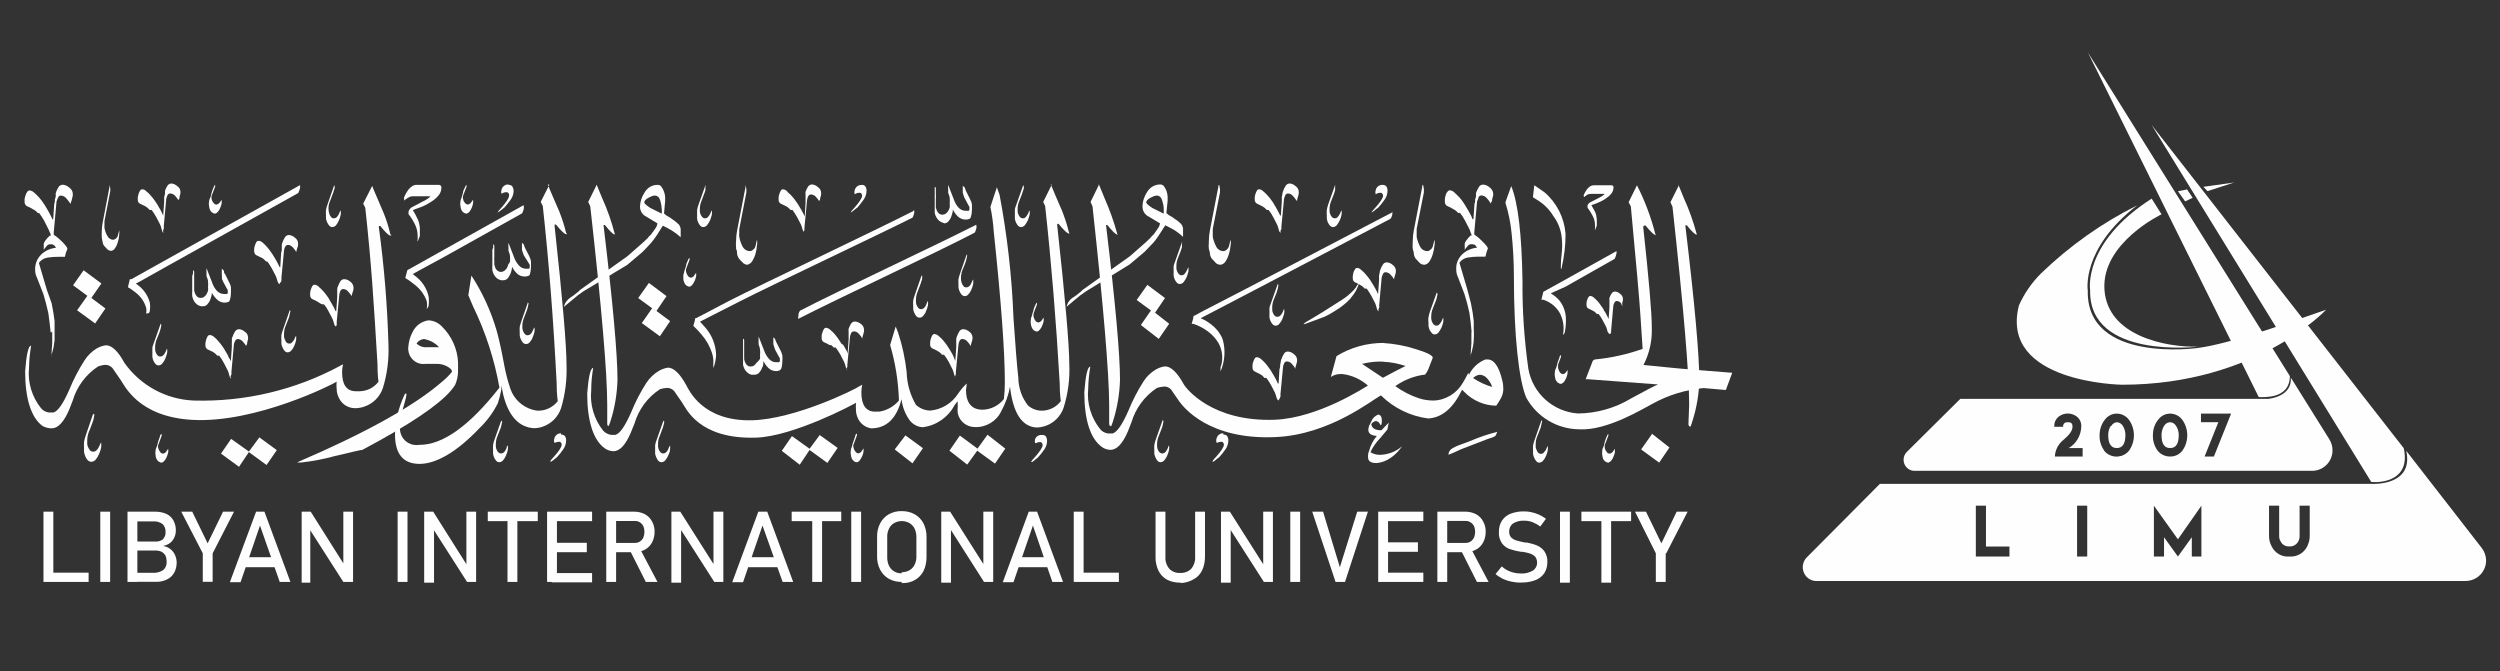 <svg xmlns="http://www.w3.org/2000/svg" id="Layer_1" viewBox="0 0 180 48.34"><rect x="0" y="0" width="180" height="48.34" fill="#333333" stroke="none"/><defs><style>      .st0 {        fill-rule: evenodd;      }      .st0, .st1 {        fill: #fefefe;      }    </style></defs><path class="st0" d="M154.92,9l15.81,25.7c.84.08,2.84-.17,2.34-2.43l-18.15-23.27Z"></path><path class="st0" d="M170.81,34.84h-35.46l-5.2,5.23c-.42.36-.47.99-.12,1.41.21.25.53.38.85.35h46.64c.81,0,1.47-.65,1.48-1.46,0-.33-.11-.65-.31-.91l-5.44-7c.56,2.54-2.44,2.38-2.44,2.38ZM142.99,36.41v2.94h1.69v.72h-2.42v-3.66h.73ZM150.28,36.41v3.66h-.73v-3.66h.73ZM156.81,38.83l1.69-2.42v3.66h-.69v-1.39l-1,1.39-1-1.39v1.39h-.73v-3.66l1.73,2.42ZM166.3,36.41v2.2c0,.25-.07.5-.18.73-.24.48-.74.77-1.28.73-.54.05-1.05-.25-1.28-.73-.12-.22-.19-.47-.19-.73v-2.2h.73v2.2c0,.13.03.25.1.36.11.25.37.39.64.37.27.02.52-.13.64-.37.06-.11.09-.23.09-.36v-2.2h.73Z"></path><path class="st1" d="M164.87,27.08l-14.54-23.3,12.3,24.81c.4,0,2.23.14,2.24-1.51Z"></path><path class="st0" d="M137.81,33.9h28.66c.82,0,1.48-.67,1.47-1.49,0-.27-.08-.54-.22-.77l-2.78-4.45c.1,1.36-1.55,1.53-1.66,1.53h-22.14l-3.85,3.82c-.31.31-.31.82,0,1.13.14.14.32.22.51.23ZM147.91,30.73c-.03-.35.16-.68.47-.83.31-.17.69-.17,1,0,.31.15.5.48.47.83-.02.63-.36,1.21-.9,1.53h1v.61h-2c.02-.47.25-.91.62-1.2.43-.36.65-.67.65-.94s-.11-.33-.34-.33-.34.11-.34.33h-.63ZM151.97,30.67c-.12.19-.18.42-.18.65,0,.63.21.94.62.94s.62-.31.62-.94c0-.23-.06-.46-.18-.65-.09-.16-.26-.26-.44-.27-.17.02-.32.12-.4.27h-.04ZM151.51,32.45c-.24-.33-.36-.73-.34-1.13,0-.39.13-.78.37-1.09.2-.28.52-.45.87-.45.35,0,.67.17.88.45.47.67.47,1.55,0,2.22-.41.5-1.15.57-1.65.15-.06-.05-.11-.1-.15-.15h.02ZM155.81,30.67c-.12.19-.18.42-.18.65,0,.63.2.94.62.94s.62-.31.62-.94c0-.23-.06-.46-.19-.65-.09-.16-.25-.26-.43-.27-.18,0-.35.11-.44.27ZM155.35,32.45c-.24-.33-.36-.73-.34-1.13,0-.4.12-.78.37-1.09.2-.28.52-.45.87-.45.35,0,.67.17.88.45.47.66.47,1.56,0,2.22-.21.27-.54.43-.89.42-.35,0-.67-.15-.89-.42ZM159.72,30.4h-1.25v-.62h2.17l-1.24,3.09h-.67l.99-2.47Z"></path><path class="st0" d="M146.94,19.7c-.66.66-1.2,1.44-1.58,2.3-1.41,5.59,7.43,5.7,7.43,5.7,9.67,0,14.69-5.4,14.69-5.4-2,.68-6.82,2.46-9.28,2.76,0,0-8,1.11-7.88-4.14,0,0-.5-3,3.55-6.13-2.55,1.27-4.88,2.93-6.93,4.91Z"></path><path class="st0" d="M150.49,20.9c-.1,5,7.79,4.06,7.79,4.06-2.32.06-6.54-.75-6.76-4.11s4.11-5.42,4.11-5.42l-.71-1.13c-5,3.2-4.43,6.6-4.43,6.6Z"></path><polygon class="st0" points="158.64 13.45 158.94 13.76 160.86 13.14 158.64 13.45"></polygon><polygon class="st0" points="156.81 13.77 157.33 14.5 157.87 14.24 157.47 13.64 156.81 13.77"></polygon><g id="_1756123975632"><path class="st1" d="M105.96,23.95l-.07-.72-.09-.69-.17-.72-.19-.65-.46-1.2c-.09-.17-.13-.37-.13-.56-.03-.41.13-.81.43-1.1.29-.27.67-.44,1.07-.48-.04-.07-.1-.14-.16-.2,0,0-.12-.05-.25-.05-.11,0-.21.05-.27.14-.04.04-.08.09-.12.14-.04.04-.07.09-.09.14,0-.03,0-.05,0-.08,0-.03,0-.06,0-.09,0-.05,0-.09,0-.14,0-.06,0-.11,0-.17.03-.08.07-.16.13-.23.09-.12.18-.23.29-.33h.08c0-.08-.06-.16-.09-.26-.02-.08-.04-.15-.08-.22-.1-.2-.2-.4-.31-.6-.1-.2-.22-.38-.36-.55-.03-.01-.05-.01-.08,0h-.06c-.09-.12-.21-.21-.34-.27-.12-.08-.25-.15-.38-.2-.13-.04-.22-.16-.23-.3v-.24c.01-.09.03-.18.06-.27.02-.09.06-.17.12-.24.04-.06.1-.1.17-.11.12.01.24.06.33.15l.36.35c.12.13.22.27.32.42l.2.32c.03.06.06.12.1.17l.14.25.13.25c0,.08.06.13.07.17h.06l.07-1.06.05-.23s0-.09,0-.14c.04-.09.06-.18.07-.28-.02-.07-.02-.13,0-.2.05-.13.11-.25.18-.37.06-.13.18-.21.32-.21.18.01.35.09.48.21.14.1.23.25.25.42,0,.05,0,.11,0,.16-.02.08-.04.16-.07.24,0,.08,0,.16-.06.22s0,.11-.05.11h0c-.07-.13-.17-.26-.27-.37-.09-.12-.24-.2-.39-.21-.1,0-.19.06-.22.15,0,.1-.07.19-.1.28l-.2,2.22c0,.06,0,.11,0,.17l.26.19c.11.1.22.19.32.3.1.09.19.19.28.3.06.06.1.13.12.21-.04.09-.07.18-.1.28-.03.1-.06.21-.08.31h-.5c-.25,0-.51.02-.76.06-.25.04-.47.17-.61.38l.57,1.93.26,1,.13.71.07.57v.48c.02.3.02.6,0,.9-.02.3-.08.59-.16.88-.03.06-.06.12-.08.18,0,.05,0,.1,0,.15h0l.07-1v-.46c0-.07,0-.13,0-.2v-.17l.02.06Z"></path><path class="st1" d="M3.65,23.95l-.08-.72-.09-.69-.17-.7-.18-.65-.47-1.2c-.09-.17-.13-.37-.13-.56-.02-.41.14-.81.43-1.1.29-.28.67-.45,1.07-.49-.04-.07-.09-.14-.15-.2-.08-.04-.16-.06-.25-.05-.11-.01-.22.04-.28.14-.04.04-.08.09-.12.14-.04.04-.07.09-.08.14v-.08s-.01-.06,0-.09c0-.05,0-.09,0-.14,0-.06,0-.11,0-.17.03-.08.08-.16.13-.23.09-.12.19-.23.3-.33h.07c0-.08,0-.16-.08-.26-.02-.08-.05-.15-.09-.22l-.3-.6c-.11-.19-.23-.38-.36-.55h-.1c-.09-.12-.21-.21-.34-.27-.12-.08-.25-.15-.38-.2-.13-.04-.22-.16-.23-.3v-.24c.01-.09.04-.18.07-.27.02-.09.06-.17.12-.24.03-.06.09-.1.16-.11.12.01.24.06.33.15.26.22.49.48.68.77.07.1.14.21.2.32l.1.17.14.25.13.25c.03.05.05.11.07.17h.06l.07-1.06.05-.23s0-.09,0-.14c.04-.09.06-.18.07-.28-.02-.07-.02-.13,0-.2.04-.13.1-.26.17-.37.06-.13.19-.21.33-.21.18.01.34.09.47.21.14.09.24.25.25.42,0,.05,0,.11,0,.16l-.06.24c0,.08-.05.16-.07.22s0,.11-.05.11h0c-.08-.13-.18-.26-.28-.37-.09-.12-.24-.2-.39-.21-.1,0-.18.06-.21.15-.04.09-.08.18-.11.28l-.2,2.22c0,.06,0,.11,0,.17l.26.19c.11.1.22.19.33.3.1.09.19.2.27.3.06.06.1.13.12.21,0,.09-.07.18-.1.28-.03.1-.06.21-.08.31h-.5c-.25,0-.51.02-.76.06-.25.04-.47.18-.61.38l.57,1.93.35.98.13.71.08.57v1.38c-.03.3-.08.59-.17.88-.03.06-.05.12-.07.18,0,.05,0,.1,0,.15h0l.07-1v-.46c0-.07,0-.13,0-.2v-.17l-.11.07Z"></path><path class="st1" d="M115.86,24.03s-.09-.07-.13-.2c-.02-.1-.05-.2-.09-.3l-.25-.47c-.08-.16-.18-.31-.29-.45-.02,0-.04,0-.06,0h-.06l-.13-.13s-.08-.07-.13-.09l-.3-.15c-.11-.03-.19-.13-.19-.25,0-.06,0-.12,0-.18,0-.08.02-.15.05-.22.02-.07.05-.14.09-.2.03-.05.08-.08.14-.08.09.01.18.05.25.12.1.09.2.18.29.28.09.11.18.22.25.34.06.08.12.16.17.25,0,0,0,.08.08.14l.11.2.1.2s.04.08.06.13h0l.06-.84v-.18s0-.07,0-.11c0-.08,0-.15,0-.23-.01-.05-.01-.11,0-.16.03-.1.08-.2.14-.29.05-.1.15-.17.26-.17.14.01.27.07.37.17.12.07.19.2.2.34,0,.04,0,.08,0,.12-.01.06-.03.13-.05.19v.26h0c-.02-.08-.05-.16-.08-.23-.07-.1-.19-.16-.31-.17-.08,0-.14.05-.17.12-.04.07-.07.14-.08.22l-.16,1.78s0,.09,0,.14l-.06.12-.08-.02Z"></path><path class="st1" d="M92.04,28.84s-.1-.08-.14-.24c-.03-.12-.06-.23-.11-.34l-.28-.54c-.1-.18-.21-.35-.33-.51h-.08s-.04,0-.06,0l-.15-.16s-.09-.08-.15-.1l-.35-.18c-.12-.04-.21-.15-.21-.28v-.21c.01-.09.03-.17.06-.25.03-.08.06-.15.1-.22.03-.06.09-.09.16-.09.11.01.21.06.29.13.12.1.23.21.33.32.1.13.2.25.29.38.07.09.13.2.19.3l.09.15.13.23c.04.08.08.16.12.23l.06.15h.06l.06-1,.05-.21s0-.08,0-.12c.02-.09.04-.17.05-.26,0-.06.02-.12.05-.18.04-.12.09-.23.16-.34.05-.12.17-.19.3-.19.16.01.31.08.43.19.13.09.22.23.23.39,0,.05,0,.09,0,.14l-.06.22-.06.2v.1h0c-.07-.12-.15-.24-.25-.34-.08-.11-.22-.18-.36-.19-.09,0-.17.06-.2.14-.04.08-.07.16-.08.25l-.19,2c.01.05.01.11,0,.16-.03.05-.05.1-.07.15l-.08.12Z"></path><path class="st1" d="M99.26,22.4c-.06,0-.1-.08-.14-.23-.03-.12-.06-.23-.11-.34l-.28-.54c-.1-.18-.21-.35-.33-.51h-.14l-.15-.15s-.1-.07-.15-.1c-.11-.07-.23-.13-.35-.18-.12-.04-.21-.15-.21-.28,0-.07,0-.14,0-.21.01-.08.03-.17.05-.25.03-.08.06-.15.11-.22.03-.06.09-.1.16-.1.11.01.2.06.28.14.12.09.23.2.33.32.11.13.21.25.3.38s.15.23.19.3l.09.15.13.23.12.23s.04.1.06.15h0l.07-1v-.21s0-.09,0-.13c.02-.08.04-.17.05-.25,0-.07.02-.13.05-.19.04-.12.09-.23.16-.33.05-.11.16-.19.29-.19.16,0,.32.08.44.19.13.09.21.23.22.38,0,.05,0,.1,0,.15l-.06.22-.06.2v.09h0c-.07-.12-.16-.23-.25-.33-.09-.11-.22-.18-.36-.19-.09,0-.17.05-.2.14-.04.08-.07.16-.09.25l-.18,2c.01.05.01.11,0,.16l-.06.14.02.11Z"></path><path class="st1" d="M20.11,20.46s-.1-.08-.14-.24c-.03-.12-.06-.23-.11-.34-.09-.18-.18-.36-.28-.54-.1-.18-.21-.35-.33-.51h-.08l-.16-.15s-.09-.09-.15-.11l-.35-.17c-.12-.04-.2-.15-.21-.28,0-.07,0-.14,0-.21.01-.09.03-.18.06-.26.03-.08.06-.15.1-.22.03-.06.09-.09.16-.09.11,0,.21.05.29.13.12.1.23.21.33.33.11.12.2.25.29.38.07.09.13.19.19.29l.09.15.13.23.12.23.07.15h.05l.06-1,.05-.22s0-.08,0-.12c0-.09,0-.17,0-.26,0-.06.02-.12.05-.18.04-.12.09-.23.16-.34.06-.11.17-.19.3-.19.16.01.31.08.43.19.13.09.22.23.23.39,0,.05,0,.09,0,.14,0,.08-.03.15-.06.22l-.06.21v.09h0c-.07-.12-.15-.24-.25-.34-.09-.11-.21-.18-.35-.19-.09,0-.17.06-.21.14-.04.08-.07.16-.08.25l-.19,2c.01.05.01.11,0,.16,0,.06,0,.1-.07.15l-.08.13Z"></path><path class="st1" d="M16.65,27.24c-.06,0-.11-.08-.15-.24-.02-.12-.06-.23-.11-.34-.09-.18-.18-.36-.28-.54-.09-.18-.2-.35-.33-.51h-.13l-.15-.15s-.1-.08-.15-.11l-.35-.17c-.12-.04-.2-.15-.21-.28,0-.07,0-.14,0-.21.02-.09.04-.17.06-.26.03-.08.06-.15.1-.22.04-.06.1-.09.17-.09.1.01.2.06.28.13.12.09.24.21.33.33.11.12.21.25.3.38.07.09.13.19.18.29l.1.16c.04.07.08.14.12.22,0,.09.09.16.12.23.03.05.05.1.07.15h0l.07-1v-.34c.01-.09.01-.17,0-.26,0-.06.03-.13.06-.18.04-.12.09-.24.16-.34.05-.11.17-.18.29-.19.16.01.31.08.43.19.14.08.22.23.23.39v.14l-.06.22c0,.08,0,.14-.06.21s0,.09,0,.09h0c-.07-.12-.16-.24-.25-.34-.09-.11-.22-.18-.36-.19-.09,0-.17.06-.2.14-.05.08-.08.16-.09.25l-.18,2c.01.05.01.11,0,.16-.02.05-.04.1-.07.15l.06.13Z"></path><path class="st1" d="M24.19,23.53s-.1-.08-.14-.23c-.03-.12-.06-.23-.11-.34-.09-.18-.18-.36-.28-.54-.09-.18-.2-.35-.33-.51h-.13l-.16-.07s-.09-.08-.15-.1c-.11-.07-.23-.13-.35-.18-.12-.04-.21-.15-.21-.28v-.21c.01-.09.03-.17.06-.25.02-.08.06-.15.1-.22.03-.06.09-.1.16-.1.11.01.21.06.29.14.12.1.23.21.33.32.11.12.21.25.3.38.07.09.13.19.18.3.04.05.07.1.09.15.05.07.09.15.13.23.05.07.09.15.12.23l.07.15h.05l.07-1v-.21s0-.09,0-.13c0-.08,0-.17,0-.25,0-.07.02-.13.05-.19.05-.12.1-.23.16-.34.06-.11.17-.18.3-.18.16.01.31.07.43.18.13.09.21.23.23.39,0,.05,0,.1,0,.15-.01.08-.03.15-.06.22l-.06.2v.09h0c-.08-.12-.16-.23-.26-.33-.08-.11-.21-.18-.35-.19-.09,0-.17.05-.21.13-.04.08-.07.17-.08.26l-.19,2c.01.05.01.11,0,.16,0,.05,0,.1-.07.14l.02.03Z"></path><path class="st1" d="M11.78,16.75c-.06,0-.11-.08-.14-.24-.03-.12-.06-.23-.11-.34-.1-.18-.19-.36-.28-.54-.1-.18-.21-.35-.33-.51-.03,0-.05,0-.08,0h-.06l-.15-.15s-.1-.08-.15-.11l-.35-.17c-.12-.04-.21-.15-.21-.28,0-.07,0-.14,0-.21l.06-.26c.03-.08.07-.15.11-.22.03-.06.09-.09.16-.09.11,0,.21.06.28.14.12.09.24.2.33.32.11.12.21.25.3.38l.19.29.09.16.13.22.11.23s.05.1.07.15h0l.07-1v-.34c.03-.08.05-.17.06-.25v-.19c.04-.12.09-.24.16-.34.05-.11.17-.18.29-.19.16.01.31.08.43.19.14.08.22.23.23.39v.14l-.06.22c0,.08,0,.14-.06.21s0,.09,0,.09h0c-.07-.12-.16-.23-.25-.34-.09-.11-.22-.17-.36-.18-.09,0-.17.05-.2.13-.04.08-.07.16-.09.25l-.18,2c.01.06.01.11,0,.17l-.06.14.05.13Z"></path><path class="st1" d="M57.92,16.75s-.1-.08-.14-.24c-.03-.12-.06-.23-.11-.34-.09-.18-.18-.36-.28-.54-.1-.18-.21-.35-.33-.51h-.13l-.16-.15s-.09-.09-.15-.11l-.35-.17c-.12-.04-.21-.15-.21-.28,0-.07,0-.14,0-.21.01-.09.03-.18.06-.26.03-.08.06-.15.1-.22.03-.06.09-.09.16-.09.14.01.27.09.34.21.12.1.23.2.33.32.11.12.2.25.29.38.07.09.13.19.19.29l.09.16c.05.07.09.14.13.22l.12.23.07.15h0l.06-1v-.21s0-.09,0-.13c0-.08,0-.17,0-.25-.01-.06-.01-.13,0-.19.04-.12.09-.23.16-.34.06-.11.17-.19.3-.19.16.01.31.08.43.19.13.09.22.23.23.39,0,.05,0,.09,0,.14,0,.08-.03.15-.06.22,0,.08,0,.14-.06.21s0,.09,0,.09h0c-.07-.12-.15-.24-.25-.34-.09-.11-.21-.17-.35-.18-.09,0-.17.05-.21.13-.04.08-.06.16-.08.25l-.19,2c0,.06,0,.11,0,.17,0,.05-.05.09-.07.14l.07.06Z"></path><path class="st1" d="M61.03,26.64c-.06,0-.1-.08-.14-.24-.03-.11-.06-.22-.11-.33-.09-.18-.19-.36-.28-.55-.1-.17-.21-.34-.33-.5h-.14l-.15-.15c-.05-.02-.11-.03-.16-.03-.11-.07-.23-.13-.35-.18-.12-.04-.21-.15-.21-.28,0-.07,0-.14,0-.21,0-.09.03-.17.06-.25.02-.08.05-.15.1-.22.03-.06.09-.1.16-.1.11.02.21.06.29.14.12.1.23.2.33.32.1.12.2.25.29.38s.15.23.19.3l.14.1.13.23c.04.08.08.15.12.22.02.05.04.11.06.16h0l.07-1v-.21s0-.09,0-.13c0-.08,0-.17,0-.25-.01-.06-.01-.13,0-.19.04-.12.1-.23.16-.34.06-.11.17-.18.3-.18.16.01.31.08.43.18.13.09.21.23.22.39,0,.05,0,.1,0,.15l-.06.22-.06.2v.09h0c-.07-.12-.15-.24-.25-.34-.09-.11-.22-.18-.36-.18-.09,0-.17.05-.2.13-.04.08-.07.17-.08.26l-.19,2c0,.05,0,.11,0,.16l-.07.14.09.09Z"></path><path class="st1" d="M68.83,27.16c-.06,0-.1-.08-.14-.24-.03-.11-.06-.22-.11-.33l-.28-.55c-.1-.18-.21-.34-.33-.5h-.14l-.15-.15s-.09-.08-.15-.1c-.11-.07-.23-.13-.35-.18-.12-.04-.21-.15-.21-.28,0-.07,0-.14,0-.21.01-.09.03-.18.06-.26.02-.08.06-.15.1-.22.03-.06.09-.09.16-.09.11.02.21.06.29.14.12.1.23.2.33.32.1.12.2.25.29.38s.15.23.19.3l.09.15.13.23c.03.09.07.18.11.27.02.05.04.11.06.16h0l.07-1v-.21s0-.09,0-.13c0-.08,0-.17,0-.25,0-.07.02-.13.05-.19.04-.12.1-.23.16-.34.06-.11.17-.18.3-.18.16.01.31.08.43.18.13.09.21.23.23.39,0,.05,0,.1,0,.15l-.06.22-.06.2v.09h0c-.07-.12-.15-.24-.25-.34-.09-.11-.22-.18-.36-.18-.09,0-.17.05-.2.13-.04.08-.07.17-.08.26l-.19,2c0,.05,0,.11,0,.16l-.07.14.08.06Z"></path><path class="st1" d="M92.21,16.75c-.06,0-.11-.08-.15-.24-.02-.12-.06-.23-.11-.34-.09-.18-.18-.36-.28-.54-.09-.18-.2-.35-.33-.51h-.13l-.15-.15s-.1-.08-.16-.11l-.34-.17c-.12-.04-.21-.15-.22-.28,0-.07,0-.14,0-.21.01-.09.03-.18.06-.26.03-.08.06-.15.1-.22.03-.06.09-.09.16-.09.11,0,.21.06.29.14.12.1.23.2.33.32.11.12.21.25.3.38.07.09.13.19.18.29l.1.16c.04.07.08.14.12.22.05.09.09.16.12.23.03.05.05.1.07.15h.05l.07-1v-.34c.02-.08.04-.17.05-.25,0-.07.02-.13.05-.19.04-.12.1-.23.16-.34.06-.11.17-.18.3-.19.16.01.31.08.43.19.13.09.22.23.23.39,0,.05,0,.09,0,.14-.01.07-.03.15-.05.22-.03.07-.05.14-.06.21,0,.06,0,.09-.05.09h0c-.07-.12-.16-.24-.26-.34-.09-.11-.21-.17-.35-.18-.09,0-.17.05-.2.13-.04.08-.07.16-.09.25l-.19,2c0,.06,0,.11,0,.17-.02.05-.04.1-.07.14l.02.13Z"></path><path class="st1" d="M14.49,22.05c-.12-.02-.23-.07-.33-.15-.09-.07-.16-.16-.21-.26-.05-.1-.09-.2-.11-.31-.01-.11-.01-.21,0-.32,0-.07,0-.15,0-.22v-.78s0-.09,0-.14l.06-.19v-.11s0-.08,0-.12c0,0,.08.05.08.12v.76c0,.12,0,.23,0,.35,0,.08,0,.16,0,.24.02.09.05.17.08.25.04.08.09.14.15.2.07.06.15.08.24.08.09,0,.18-.02.25-.08.07-.05.13-.11.17-.19.05-.08.08-.16.11-.25.01-.09.01-.17,0-.26.01-.13.01-.27,0-.4,0-.13-.07-.27-.11-.39,0-.04,0-.07,0-.11v-.1c-.01-.12-.01-.24,0-.36l.41,1.05c.07.2.17.39.31.55.14.17.34.26.56.26.05,0,.11,0,.16,0,.06,0,.1-.05.09-.11,0,0,0,0,0-.01,0-.05,0-.1,0-.15-.01-.04-.03-.08-.06-.11l-.27-.5c-.03-.07-.06-.14-.09-.22v-.23s-.01,0-.01-.07v-.41c.07.03.13.09.16.17,0,.08,0,.15.07.19l.29.59c.07.11.11.23.14.36,0,.13,0,.25,0,.38,0,.18-.02.37-.08.54,0,.13-.17.2-.38.2-.21,0-.4-.08-.55-.23-.15-.14-.27-.31-.37-.49v-.06h0c0,.06,0,.12,0,.18-.02.12-.06.24-.1.35-.04.13-.11.25-.2.35-.08.11-.21.17-.34.16h-.12Z"></path><path class="st1" d="M36.11,20.18c-.12-.02-.24-.07-.34-.15-.08-.07-.16-.16-.21-.26-.05-.1-.09-.21-.11-.32-.01-.1-.01-.21,0-.31,0-.08,0-.15,0-.23v-.77s0-.1,0-.15l.06-.18v-.11s0-.08,0-.12c0,0,.08.05.08.12v.76c-.01.12-.01.23,0,.35,0,.08,0,.16,0,.24.02.08.05.17.08.25.04.08.09.15.16.2.07.05.15.08.23.08.09,0,.18-.03.25-.08.07-.05.13-.12.18-.19.05-.08.08-.17.1-.26.05-.06.1-.13.13-.21.01-.13.01-.26,0-.39,0-.14-.07-.27-.11-.39,0-.04,0-.07,0-.11v-.11c-.01-.12-.01-.24,0-.36l.41,1.06c.07.2.18.39.32.55.13.17.34.26.55.26h.16c.06,0,.09-.06.09-.13,0-.05,0-.09,0-.14-.01-.04-.03-.08-.06-.11l-.36-.58c-.03-.07-.06-.14-.08-.22-.03-.06-.05-.13-.06-.2,0-.03,0-.05,0-.08v-.24c0-.05,0-.11,0-.16.07.03.13.09.15.17l.07.19.3.58c.06.12.1.24.13.37,0,.13,0,.25,0,.38,0,.18-.02.36-.07.53,0,.14-.18.2-.38.2-.21,0-.41-.07-.56-.22-.15-.15-.27-.31-.36-.5v-.05h0c0,.06,0,.11,0,.17-.02.12-.05.24-.09.36-.05.12-.12.24-.2.35-.08.11-.21.16-.35.16h-.11Z"></path><path class="st1" d="M67.96,16.06c-.12-.03-.23-.08-.33-.15-.08-.07-.16-.16-.21-.26-.06-.1-.1-.21-.12-.32,0-.1,0-.21,0-.31,0-.08,0-.15,0-.23v-.77s0-.1,0-.15v-.18s0-.07,0-.11c0-.04,0-.08,0-.12.06,0,.08.05.08.12v.4c.01.12.01.24,0,.36v.35c0,.08,0,.16,0,.24.02.09.05.17.08.25.04.08.09.14.15.2.07.05.15.08.24.08.09,0,.18-.03.25-.08.07-.05.13-.12.17-.19.05-.08.09-.17.11-.26.01-.09.01-.17,0-.26.01-.13.01-.26,0-.39,0-.14-.07-.27-.11-.39,0-.04,0-.07,0-.11v-.11c-.01-.12-.01-.24,0-.36l.41,1.06c.07.2.17.39.31.55.14.17.34.26.56.26h.16c.06,0,.09-.05.09-.13,0-.05,0-.09,0-.14-.01-.04-.03-.08-.06-.11l-.27-.51c-.04-.07-.07-.14-.09-.22l-.06-.2v-.48c.08.03.14.09.16.17l.07.19.29.58c.07.12.11.24.14.37,0,.13,0,.25,0,.38,0,.18-.02.36-.08.53,0,.14-.17.2-.38.2-.21,0-.4-.08-.55-.22-.15-.15-.27-.32-.37-.5v-.05h0c0,.06,0,.11,0,.17-.02.12-.06.24-.1.36-.04.13-.11.25-.2.35-.08.11-.21.17-.34.16v-.02Z"></path><path class="st1" d="M54.16,26.99c-.12-.02-.24-.07-.33-.15-.09-.07-.16-.16-.22-.26-.05-.1-.09-.2-.11-.31,0-.11,0-.21,0-.32v-.22c0-.08,0-.15,0-.23,0-.09,0-.17,0-.26,0-.1,0-.19,0-.29,0-.05,0-.09,0-.14v-.19s0-.07,0-.11v-.12c.05,0,.08.05.08.12,0,.07,0,.15,0,.22,0,.06,0,.12,0,.18v.71c0,.08,0,.16,0,.24.01.09.04.17.08.25.03.08.08.15.15.2.06.06.15.08.23.08.09,0,.19-.02.26-.08.07-.05.12-.12.17-.19.1-.08.18-.17.25-.28.01-.09.01-.17,0-.26.02-.13.02-.27,0-.4,0-.14-.07-.27-.1-.39,0-.04,0-.07,0-.11v-.1c0-.12,0-.24,0-.36l.41,1.05c.07.2.18.39.32.55.13.17.34.27.55.26.05,0,.11,0,.16,0,.06,0,.1-.05.09-.11,0,0,0,0,0-.01,0-.05,0-.1,0-.15-.01-.04-.03-.08-.06-.11l-.27-.5c-.03-.07-.06-.15-.08-.22l-.06-.21s0-.05,0-.07v-.24c0-.06,0-.11,0-.17.07.04.12.1.15.17,0,.08.06.15.07.19l.3.59c.06.11.1.23.13.36.01.13.01.25,0,.38,0,.18-.02.37-.07.54-.05.13-.18.2-.38.2-.21,0-.41-.08-.56-.23-.14-.14-.26-.31-.36-.49v-.06h0c0,.06,0,.12,0,.18,0,.1,0,.22-.09.35-.04.13-.11.25-.2.35-.08.11-.21.16-.35.16h-.16Z"></path><path class="st1" d="M62.04,13.31c.11-.01.22.04.28.13.05.09.08.2.07.3,0,.23-.08.46-.22.65-.13.19-.28.37-.43.55l-.11.08-.15.12-.14.11s-.06.04-.1.05h0c.07-.12.16-.23.26-.32.38-.43.57-.73.57-.88,0-.09-.04-.18-.12-.22h-.1c-.08,0-.16.02-.23.06l-.08.05c-.03-.09-.03-.2,0-.29.05-.23.25-.39.48-.38h.02Z"></path><path class="st1" d="M40.41,31.29c.11,0,.22.04.28.13.05.09.08.2.07.3,0,.23-.08.46-.22.65-.13.19-.28.38-.44.55l-.1.08-.15.12-.15.11s-.07,0-.1,0h0c.07-.12.16-.22.26-.32.39-.43.58-.73.58-.89,0-.09-.05-.18-.13-.21h-.09c-.08,0-.16.02-.23.06h-.08c-.03-.09-.03-.2,0-.29.05-.23.25-.39.48-.38l.02.09Z"></path><path class="st1" d="M36.62,13.31c.11-.01.22.04.28.13.05.09.08.19.08.3,0,.23-.08.46-.22.65-.14.19-.28.37-.44.55l-.1.08-.15.12-.15.11s-.06.04-.1.05h0c.07-.12.16-.22.26-.32.38-.43.57-.73.57-.88.03-.11-.03-.22-.13-.26h-.09c-.08,0-.16.02-.23.06l-.09.05c-.03-.09-.03-.2,0-.29.05-.22.25-.38.48-.38l.03.03Z"></path><path class="st1" d="M75.03,31.32c.11-.02.23.03.29.13.05.09.07.2.07.3,0,.23-.08.46-.22.64-.13.19-.28.38-.44.55l-.1.08-.15.12-.15.12s-.07,0-.1,0h0c.07-.12.16-.22.26-.32.38-.43.58-.73.58-.89,0-.09-.05-.18-.13-.22h-.09c-.08,0-.16.02-.23.07h-.09c-.03-.09-.03-.2,0-.29.08-.2.29-.32.5-.29Z"></path><path class="st1" d="M88.09,31.29c.11,0,.22.04.28.13.05.09.08.2.07.3,0,.23-.08.46-.22.65-.13.19-.28.38-.44.55l-.1.08c-.05.03-.11.07-.15.12l-.15.11s-.07,0-.1,0h0c.07-.12.16-.22.26-.32.39-.43.58-.73.58-.89,0-.09-.05-.18-.13-.21h-.09c-.08,0-.16.02-.23.06h-.08c-.03-.09-.03-.2,0-.29.05-.23.25-.39.48-.38l.02.09Z"></path><path class="st1" d="M99.55,13.31c.11,0,.22.04.28.13.05.09.08.2.07.3,0,.23-.08.46-.22.65-.13.19-.28.38-.44.55l-.1.08c-.05.03-.11.07-.15.12l-.15.11s-.06.04-.1.05h0c.07-.12.16-.22.26-.32.39-.43.58-.73.58-.88,0-.09-.05-.18-.13-.22h-.09c-.08,0-.16.02-.23.06l-.08.05c-.03-.09-.03-.2,0-.29.04-.24.26-.4.5-.39Z"></path><path class="st1" d="M61.46,31.97c-.03.09-.03.19,0,.28.02.09.06.18.12.25.05.08.13.14.23.14.1-.02.18-.08.23-.16.05-.06.09-.13.13-.2.01.09.01.17,0,.26-.02.11-.05.22-.1.32-.04.1-.1.19-.16.27-.04.08-.12.13-.21.15-.09,0-.17-.03-.23-.09-.07-.05-.12-.12-.15-.2-.03-.08-.05-.17-.06-.26-.02-.1-.02-.2,0-.3,0,0,0-.12.07-.25.03-.14.07-.28.12-.41l.13-.38c0-.12.09-.17.12-.17v.12l-.23.63h-.01Z"></path><path class="st1" d="M11.4,32c-.03.09-.03.19,0,.28.02.09.06.17.12.24.04.09.13.14.23.14.09-.01.17-.07.22-.15l.14-.2c.01.09.01.17,0,.26-.02.11-.06.21-.1.31-.04.1-.09.2-.16.28-.05.07-.12.13-.21.15-.08,0-.16-.04-.23-.09-.07-.05-.12-.12-.15-.2-.04-.08-.06-.18-.06-.27-.02-.1-.02-.19,0-.29,0,0,0-.13.07-.26s.07-.26.12-.41l.13-.38c0-.11.09-.16.12-.16v.12l-.23.63h-.01Z"></path><path class="st1" d="M15.24,14.07c-.02.09-.02.19,0,.28.02.09.06.17.12.24.05.08.13.14.23.14.09-.02.17-.07.23-.15l.14-.2c0,.09,0,.17,0,.26-.02.11-.05.21-.1.31-.03.1-.09.2-.16.28-.05.07-.12.13-.21.15-.08,0-.16-.04-.23-.09-.07-.05-.12-.12-.15-.2-.03-.09-.05-.18-.06-.27-.02-.1-.02-.19,0-.29,0,0,0-.13.07-.26s.08-.27.12-.41.09-.27.14-.38.08-.17.11-.17v.07s0,.04,0,.06l-.24.63h-.01Z"></path><path class="st1" d="M33.35,14.07c-.03.09-.03.19,0,.28.01.09.05.17.11.24.05.08.14.13.23.14.09-.02.17-.07.23-.15l.14-.2c.01.09.01.17,0,.26-.02.11-.05.21-.09.31-.04.1-.1.19-.16.28-.05.07-.13.12-.21.15-.09,0-.17-.04-.24-.09-.07-.05-.12-.12-.15-.2-.03-.09-.05-.18-.06-.27-.02-.1-.02-.19,0-.29,0,0,0-.13.07-.26l.12-.41c0-.14.09-.27.14-.38s.08-.17.11-.17v.07s0,.04,0,.06l-.24.63h0Z"></path><path class="st1" d="M49.41,19.33c-.03.09-.03.19,0,.28.02.09.06.17.11.24.05.08.13.14.23.14.1,0,.18-.07.23-.15l.14-.2c.01.09.01.17,0,.26-.02.11-.06.21-.1.31-.04.1-.1.19-.16.28-.05.07-.12.13-.21.15-.09,0-.17-.04-.24-.09-.06-.05-.11-.12-.14-.2-.04-.08-.06-.18-.07-.27,0-.1,0-.19,0-.29.03-.08.06-.17.07-.26l.13-.41c0-.14.09-.26.13-.38s.08-.16.12-.16c0,.02,0,.05,0,.07v.05s-.24.63-.24.63Z"></path><path class="st1" d="M74.43,22.56c-.03.09-.03.19,0,.28.02.09.06.17.11.24.05.08.14.13.23.14.09-.02.18-.07.23-.15l.14-.2c.01.09.01.17,0,.26-.02.11-.06.21-.1.31-.04.1-.09.2-.16.28-.05.07-.12.13-.21.15-.09,0-.17-.04-.24-.09-.06-.06-.11-.12-.14-.2-.04-.08-.06-.18-.07-.27-.02-.1-.02-.19,0-.29,0,0,0-.13.07-.26.03-.14.07-.28.12-.41,0-.14.09-.27.13-.38s.08-.17.12-.17v.13l-.24.63h.01Z"></path><path class="st1" d="M115.55,32c-.02.09-.02.19,0,.28.02.09.06.17.12.24.04.09.13.14.23.14.1-.01.18-.07.23-.15l.14-.2c0,.09,0,.17,0,.26-.02.11-.05.21-.1.31-.03.1-.09.2-.16.28-.05.07-.12.12-.2.15-.09,0-.17-.04-.24-.09-.07-.05-.12-.12-.15-.2-.03-.09-.05-.18-.06-.27-.01-.1-.01-.19,0-.29,0,0,0-.13.07-.26s.08-.26.12-.41.09-.26.14-.38.08-.16.11-.16c0,.02,0,.05,0,.07,0,.02,0,.03,0,.05l-.24.63h0Z"></path><path class="st1" d="M112.2,26.28c-.03.09-.03.19,0,.28.02.09.06.17.11.24.05.08.13.13.23.14.07-.02.13-.05.18-.1l.14-.2c.01.09.01.17,0,.26-.02.11-.05.21-.09.31-.04.1-.1.19-.16.28-.05.07-.13.12-.21.15-.09,0-.17-.04-.24-.09-.06-.06-.11-.12-.15-.2-.03-.09-.05-.18-.06-.27-.02-.1-.02-.19,0-.29,0,0,0-.13.07-.26s.08-.26.12-.41l.14-.38c0-.11.08-.17.11-.17,0,.02,0,.05,0,.07,0,.02,0,.04,0,.06l-.24.63.05-.05Z"></path><path class="st1" d="M8.01,18.06c-.11,0-.22-.04-.3-.13l-.23-.25c-.05-.08-.08-.16-.09-.25l-.06-.3c-.01-.18-.01-.35,0-.53,0-.19.03-.37.06-.56l.5-2.62v-.11c.03.09.04.18.05.27,0,.06,0,.12,0,.18l-.42,2.17c0,.08,0,.16,0,.24,0,.08,0,.17,0,.25.04.19.1.38.2.55.08.18.26.3.46.29.17-.04.29-.18.32-.35l.08-.33c.02.12.02.23,0,.35-.01.16-.04.32-.09.48-.04.15-.1.3-.19.43-.06.12-.16.2-.29.22Z"></path><path class="st1" d="M53.82,19.06c-.14,0-.27-.06-.36-.17-.1-.09-.19-.19-.27-.29-.06-.1-.1-.2-.12-.31,0-.12,0-.24-.07-.36-.02-.22-.02-.43,0-.65,0-.22.03-.45.07-.67l.61-3.16v-.14c.03.11.05.22.06.33,0,.07,0,.14,0,.21l-.51,2.63c-.01.1-.01.19,0,.29-.02.1-.02.2,0,.3.04.23.12.46.23.67.11.22.33.35.57.34.2-.05.35-.22.38-.42l.09-.4c.03.14.03.28,0,.42-.01.2-.05.39-.1.58-.05.19-.13.36-.23.53-.08.13-.2.23-.35.27Z"></path><path class="st1" d="M102.54,19.06c-.14,0-.27-.06-.36-.17l-.27-.29c-.06-.09-.1-.2-.11-.31,0-.12-.05-.24-.08-.36s0-.42,0-.65c0-.22.03-.45.07-.67l.61-3.16c0-.09,0-.14.06-.14.03.11.05.22.06.33,0,.07,0,.14,0,.21l-.52,2.63c0,.1,0,.19,0,.29,0,.1,0,.2,0,.3.05.23.13.46.24.67.1.22.32.35.56.34.2-.05.35-.22.38-.42l.1-.4c.03.14.03.28,0,.42-.02.2-.05.39-.11.58-.05.19-.13.37-.23.53-.07.14-.2.23-.35.27h-.05Z"></path><path class="st1" d="M87.86,19.06c-.14,0-.27-.06-.36-.17l-.27-.29c-.06-.09-.1-.2-.11-.31,0-.12-.05-.24-.08-.36s0-.42,0-.65c0-.22.03-.45.07-.67l.61-3.16c0-.09,0-.14.06-.14.03.11.05.22.06.33,0,.07,0,.14,0,.21l-.52,2.63c0,.1,0,.19,0,.29,0,.1,0,.2,0,.3.05.23.13.46.24.67.1.22.32.35.56.34.2-.05.35-.22.38-.42l.1-.4c.03.14.03.28,0,.42-.02.2-.05.39-.11.58-.05.19-.13.37-.23.53-.07.14-.2.23-.35.27h-.05Z"></path><path class="st1" d="M111.02,30.38l-.06.28c-.02.1-.05.19-.09.28-.06.17-.13.33-.2.51-.07.17-.1.36-.1.54,0,.07,0,.13,0,.2.01.08.04.15.07.22.02.07.06.13.11.19.05.05.12.08.19.08.07,0,.13-.02.19-.06,0-.05.09-.1.13-.16.04-.06.07-.12.09-.19.03-.06.06-.12.09-.17.01.11.01.22,0,.33-.03.14-.07.27-.13.4-.05.13-.12.24-.21.34-.06.08-.16.13-.26.14-.08,0-.17-.03-.22-.1-.06-.07-.11-.14-.15-.23-.04-.09-.07-.18-.09-.28v-.25c-.01-.13-.01-.25,0-.38.03-.13.06-.26.11-.39l.49-1.41s.05,0,.05.07v.04Z"></path><path class="st1" d="M103.51,21.14l-.06.29c-.02.1-.05.19-.09.28l-.2.51c-.07.17-.11.35-.11.54,0,.07,0,.13,0,.2.01.08.03.15.06.22.03.07.07.13.12.19.05.05.12.08.19.08.07,0,.13-.02.18-.07.05-.04.1-.09.13-.15.04-.06.07-.12.1-.19.02-.06.05-.12.08-.17.02.11.02.22,0,.33-.03.14-.07.27-.13.4-.06.12-.13.24-.21.34-.06.08-.16.13-.26.14-.08,0-.17-.03-.22-.1-.06-.07-.12-.15-.16-.23-.04-.09-.06-.18-.08-.28,0-.08,0-.17,0-.25-.02-.13-.02-.25,0-.38.02-.13.06-.26.1-.39l.5-1.41v.07l.06.03Z"></path><path class="st1" d="M92.05,20.51c-.01.09-.03.19-.05.28l-.09.29-.2.5c-.07.17-.11.36-.11.55,0,.06,0,.13,0,.19,0,.08.03.16.06.23.03.07.07.13.12.18.04.05.11.08.18.08.07,0,.14-.02.19-.06.05-.04.09-.09.13-.15.04-.06.07-.12.1-.19.02-.06.04-.12.08-.17.02.11.02.22,0,.33-.04.14-.08.27-.13.4-.05.12-.12.23-.21.33-.06.09-.15.14-.26.15-.09,0-.17-.04-.23-.1-.06-.07-.11-.14-.15-.23-.04-.09-.07-.18-.08-.28,0-.08,0-.17,0-.25,0-.13,0-.26,0-.39,0-.12.07-.25.11-.38l.5-1.41v.07h0l.04.03Z"></path><path class="st1" d="M83.77,30.35l-.06.28c-.02.1-.05.19-.09.28-.06.17-.13.34-.2.51-.07.17-.11.35-.11.54,0,.07,0,.13,0,.2.01.08.03.16.06.23.03.07.07.13.12.18.05.05.12.08.19.08.07,0,.13-.02.18-.06.05-.04.1-.09.13-.15.04-.06.07-.13.1-.2,0-.06.05-.12.08-.17.02.11.02.22,0,.33-.03.14-.07.27-.13.4-.05.12-.12.24-.21.34-.06.08-.16.13-.26.14-.08,0-.16-.03-.22-.09-.06-.07-.11-.15-.15-.24-.04-.09-.08-.18-.09-.28v-.25c-.01-.13-.01-.25,0-.38.02-.13.06-.26.1-.38l.5-1.41s.05,0,.05.07h0v.03Z"></path><path class="st1" d="M96.13,13.42v.28l-.09.28c-.06.17-.13.33-.2.51-.07.17-.11.35-.11.54,0,.07,0,.13,0,.2,0,.08.03.15.06.22.03.07.07.13.12.19.05.05.12.08.19.08.07,0,.13-.02.18-.06.05-.05.09-.1.13-.16.04-.06.07-.12.1-.19.02-.06.05-.12.08-.17.02.11.02.22,0,.33-.03.14-.07.27-.13.4-.06.12-.13.24-.21.34-.06.08-.16.13-.26.14-.08,0-.17-.03-.22-.1-.07-.06-.12-.14-.16-.23-.04-.09-.07-.18-.08-.28,0-.08,0-.17,0-.25-.01-.13-.01-.25,0-.38.02-.13.06-.26.1-.39l.5-1.41v.07h0v.04Z"></path><path class="st1" d="M73.72,13.42c0,.09,0,.18-.05.28l-.09.28c-.06.17-.13.33-.2.51-.07.17-.11.35-.11.54,0,.07,0,.13,0,.2,0,.08.03.15.06.22.03.07.07.13.12.19.05.05.12.08.19.08.07,0,.13-.02.18-.06.05-.05.09-.1.13-.16.04-.06.07-.12.1-.19.02-.06.05-.12.08-.17.02.11.02.22,0,.33-.03.14-.08.27-.13.4-.06.12-.13.24-.21.34-.06.08-.16.13-.26.14-.09,0-.17-.03-.23-.1-.06-.07-.11-.14-.15-.23-.04-.09-.07-.18-.08-.28,0-.08,0-.17,0-.25,0-.13,0-.25,0-.38,0-.13.07-.26.11-.39l.5-1.41v.07h0l.04.04Z"></path><path class="st1" d="M50.79,13.42v.28c-.03.1-.06.19-.1.28l-.19.51c-.07.17-.11.35-.11.54,0,.07,0,.13,0,.2,0,.08.03.15.06.22.03.07.07.13.12.19.05.05.11.08.18.08.07,0,.14-.02.19-.06.05-.05.09-.1.13-.16.04-.06.07-.12.1-.19.02-.06.05-.12.08-.17.02.11.02.22,0,.33-.03.14-.08.27-.13.4-.06.12-.13.24-.21.34-.06.08-.16.13-.26.14-.09,0-.17-.03-.23-.1-.06-.07-.11-.14-.15-.23-.04-.09-.07-.18-.08-.28,0-.08,0-.17,0-.25,0-.13,0-.25,0-.38.03-.13.06-.26.11-.39l.5-1.41v.11Z"></path><path class="st1" d="M24.1,13.42c0,.09,0,.18-.06.28-.02.1-.05.19-.09.28l-.19.51c-.08.17-.11.35-.11.54,0,.14.03.29.08.42.03.07.07.13.12.19.04.05.11.08.18.08.07,0,.14-.02.19-.06.05-.05.09-.1.13-.16.04-.06.07-.12.09-.19.03-.06.06-.12.09-.17.02.11.02.22,0,.33-.03.14-.07.27-.13.4-.05.12-.12.24-.2.34-.06.08-.16.13-.26.14-.09,0-.17-.03-.23-.1-.06-.07-.11-.14-.15-.23-.04-.09-.07-.18-.09-.28v-.25c-.01-.13-.01-.25,0-.38.03-.13.06-.26.11-.39l.49-1.41v.07h0l.03.04Z"></path><path class="st1" d="M20.9,22.44l-.06.28c-.02.1-.05.19-.09.28-.06.17-.13.34-.2.51-.07.17-.1.36-.1.54,0,.07,0,.13,0,.2.01.08.04.15.07.22.02.07.06.13.11.19.05.05.12.08.19.08.07,0,.13-.02.19-.06,0-.05.09-.1.13-.16.04-.06.07-.12.09-.19.03-.06.06-.12.09-.17.01.11.01.22,0,.33-.03.14-.07.27-.13.4-.05.13-.12.24-.21.34-.06.08-.16.13-.26.14-.08,0-.17-.03-.22-.1-.06-.07-.11-.14-.15-.23-.04-.09-.08-.18-.09-.28v-.25c-.01-.13-.01-.25,0-.38.02-.13.06-.26.11-.38l.49-1.41s.05,0,.05.06v.04Z"></path><path class="st1" d="M11.62,23.37c-.01.09-.03.19-.05.28l-.09.29-.2.5c-.07.17-.11.36-.11.55,0,.06,0,.13,0,.19,0,.08.03.16.06.23.03.07.07.13.12.18.04.05.11.08.18.08.07,0,.14-.02.19-.06.05-.04.09-.09.13-.15.04-.06.07-.12.1-.19.02-.06.04-.12.08-.17.02.11.02.22,0,.33-.04.14-.08.27-.13.4-.05.12-.12.23-.21.33-.06.09-.15.14-.26.15-.09,0-.17-.04-.23-.1-.06-.07-.11-.14-.15-.23-.04-.09-.07-.18-.08-.28,0-.08,0-.17,0-.25,0-.13,0-.26,0-.39,0-.12.07-.25.11-.38l.5-1.41v.07h0l.04.03Z"></path><path class="st1" d="M6.8,29.84l-.06.33c-.03.11-.06.22-.11.33-.07.19-.14.39-.23.59-.08.2-.12.41-.12.63,0,.08,0,.15,0,.23,0,.09.03.18.07.26.03.08.08.16.14.22.05.06.13.09.21.09.08,0,.16-.02.22-.07.06-.05.11-.11.15-.18.04-.07.08-.14.11-.22.03-.07.06-.14.1-.2.02.13.02.25,0,.38-.03.16-.08.31-.15.46-.06.15-.14.28-.24.4-.07.09-.18.15-.3.16-.1,0-.2-.04-.27-.11-.08-.08-.13-.17-.17-.27-.05-.1-.08-.22-.1-.33,0-.1,0-.19,0-.29-.01-.15-.01-.29,0-.44.03-.15.07-.3.12-.45l.55-1.61v.08h.08Z"></path><path class="st1" d="M36.16,30.35l-.06.28c-.02.1-.05.19-.09.28-.06.17-.13.34-.2.51-.07.17-.11.35-.11.54,0,.07,0,.13,0,.2.01.08.03.16.06.23.03.07.07.13.12.18.05.05.12.08.19.08.07,0,.13-.02.18-.06.05-.04.1-.09.13-.15.04-.06.07-.13.1-.2,0-.06,0-.12.08-.17.02.11.02.22,0,.33-.03.14-.07.27-.13.4-.05.12-.12.24-.21.34-.06.08-.16.13-.26.14-.08,0-.16-.03-.22-.09-.06-.07-.12-.15-.16-.24-.04-.09-.06-.18-.08-.28,0-.08,0-.17,0-.25-.01-.13-.01-.25,0-.38.02-.13.06-.26.1-.38l.5-1.41v.07h0l.06.03Z"></path><path class="st1" d="M38.06,21.84c-.02.09-.04.19-.06.28-.02.1-.05.2-.09.29-.06.16-.12.33-.19.5-.07.17-.11.35-.11.54,0,.07,0,.13,0,.2.02.08.04.16.07.23.03.07.07.13.12.18.04.05.11.08.18.08.07,0,.14-.02.19-.06.05-.04.09-.09.13-.15.03-.06.06-.12.09-.19.02-.06.05-.12.09-.17.02.11.02.21,0,.32-.03.14-.07.27-.13.4-.04.13-.11.24-.2.34-.06.08-.16.14-.26.14-.09,0-.17-.03-.23-.09-.06-.07-.11-.15-.15-.23-.04-.09-.07-.18-.09-.28v-.25c-.01-.13-.01-.26,0-.39.03-.13.07-.26.11-.38l.49-1.41v.07h0l.04.03Z"></path><path class="st1" d="M47.83,30.35c-.01.09-.03.19-.06.28-.02.1-.05.19-.09.28-.06.17-.12.34-.19.51-.08.17-.11.35-.11.54,0,.07,0,.13,0,.2.01.08.03.16.06.23.03.07.07.13.12.18.05.05.11.08.18.08.07,0,.14-.02.19-.06.05-.04.09-.09.13-.15.04-.06.07-.13.09-.2l.09-.17c.02.11.02.22,0,.33,0,.14-.08.27-.13.4-.05.12-.12.24-.21.34-.06.08-.16.13-.26.14-.09,0-.17-.03-.23-.09-.06-.07-.11-.15-.15-.24-.04-.09-.07-.18-.09-.28v-.25c0-.13,0-.25,0-.38.03-.13.06-.26.11-.38l.5-1.41v.07h0l.05.03Z"></path><path class="st1" d="M66.4,19.96c0,.09,0,.18-.06.28-.02.1-.05.19-.09.28-.06.17-.12.34-.19.51-.07.17-.11.35-.11.54,0,.07,0,.13,0,.2,0,.08.03.16.06.23.03.07.07.13.12.18.04.05.11.08.18.08.07,0,.14-.02.19-.06.05-.04.09-.09.13-.15.04-.07.07-.14.09-.21.02-.06.05-.12.09-.17.02.11.02.21,0,.32-.03.14-.07.27-.13.4-.04.13-.11.24-.2.34-.06.08-.16.14-.26.14-.09,0-.17-.03-.23-.09-.06-.07-.11-.15-.15-.23-.04-.09-.07-.19-.09-.29v-.24c-.01-.13-.01-.26,0-.39.03-.13.06-.26.11-.38l.49-1.41s.05,0,.05.07h0v.05Z"></path><path class="st1" d="M69.64,18.39l-.06.28c-.02.1-.05.2-.09.29-.06.16-.12.33-.2.5-.09.24-.12.49-.09.74.01.08.04.16.07.23.02.07.06.13.11.18.05.06.12.09.19.08.07,0,.14-.02.19-.06.05-.04.09-.09.13-.15.03-.06.06-.12.09-.19.02-.06.05-.12.09-.17.01.11.01.21,0,.32-.03.14-.07.28-.13.41-.05.12-.12.24-.21.33-.06.09-.16.14-.26.14-.08,0-.16-.03-.22-.09-.06-.07-.11-.15-.15-.23-.04-.09-.07-.18-.09-.28v-.25c-.01-.13-.01-.26,0-.39.03-.13.07-.26.11-.38l.49-1.41v.07h0l.03.03Z"></path><path class="st1" d="M85.1,17.52v.28l-.09.28c-.06.17-.13.33-.2.51-.07.17-.11.35-.11.54,0,.07,0,.13,0,.2,0,.08.03.15.06.22.03.07.07.13.12.19.05.05.11.08.18.08.07,0,.14-.02.19-.06.05-.05.09-.1.13-.16.04-.06.07-.12.1-.19.02-.06.05-.12.08-.17.02.11.02.22,0,.33-.03.14-.08.27-.13.4-.06.12-.13.24-.21.34-.06.08-.16.13-.26.14-.09,0-.17-.03-.23-.1-.06-.07-.11-.14-.15-.23-.04-.09-.07-.18-.08-.28,0-.08,0-.17,0-.25,0-.13,0-.25,0-.38,0-.13.07-.26.11-.39l.5-1.41v.11Z"></path><path class="st1" d="M29.07,14.28c.03-.1.08-.2.13-.3.06-.11.13-.21.2-.32.08-.1.17-.18.27-.25.09-.06.2-.1.31-.1h1.6c.1-.01.19.06.2.16,0,.01,0,.03,0,.04,0,.22-.08.43-.23.59-.15.18-.34.33-.54.45-.2.13-.42.25-.65.34l-.57.21-.06.05c.1.15.19.31.27.48.07.12.12.25.16.38.03.13.06.27.07.41v.56l-.08.21-.08.21s-.02-.1,0-.15c0-.04,0-.07,0-.11v-.17c0-.29-.07-.57-.2-.83-.13-.26-.28-.5-.46-.73-.01-.1,0-.2.05-.29.04-.07.09-.13.16-.18l.19-.1.29-.15.29-.16.19-.09.21-.13c.08-.05.15-.11.2-.18h-1.27c-.12,0-.23.04-.33.1-.1.06-.2.13-.29.21v-.16h-.03Z"></path><path class="st1" d="M114.01,14.11c.02-.08.06-.16.1-.24.05-.08.1-.17.16-.25.06-.07.13-.14.21-.2.08-.05.17-.08.26-.08h1.27c.08-.01.15.04.16.12,0,.01,0,.03,0,.04,0,.17-.06.34-.18.47-.12.14-.27.26-.43.36-.16.11-.34.2-.52.27-.15.07-.3.12-.46.17h0c.09.15.16.28.21.38.06.1.1.2.13.31.02.11.04.22.05.33v.44l-.06.17-.07.17s-.02-.08,0-.12c0-.03,0-.06,0-.09v-.14c0-.23-.05-.46-.16-.66-.1-.2-.22-.4-.36-.58-.03-.07-.03-.16,0-.23.02-.06.07-.11.12-.15l.15-.08.23-.12.24-.12.15-.08.17-.1c.06-.04.11-.09.16-.14h-1c-.09,0-.19.02-.27.07l-.23.17v-.09h-.03Z"></path><path class="st1" d="M97.85,20.39h0c-.08.28-.21.55-.38.79l-.26.34c-.13.14-.28.28-.43.4-.2.17-.42.32-.64.45-.24.16-.5.31-.76.43l-1.32.49c-.07.03-.14.05-.21.06h0s.07-.1.19-.17c.73-.42,1.59-.95,2.59-1.6.15-.09.29-.2.43-.31.21-.18.41-.37.58-.59,0-.06.09-.15.17-.26s0-.05.06-.05l-.02.02Z"></path><path class="st1" d="M40.6,22.1c.06-.29.24-.53.49-.69.14-.09.28-.19.41-.3.1-.07.19-.15.27-.24l3.4-2.42,1.14-1,.2-.19c.09-.07.16-.15.22-.24l.12-.11s.08-.09.11-.15c.08-.1.16-.21.23-.32.08-.1.13-.23.14-.36l-.81-.49c-.27-.13-.44-.41-.44-.71.01-.37.13-.73.34-1.04.19-.33.55-.54.94-.53.11,0,.22.05.27.15.07.1.13.2.17.32.05.12.08.26.09.39v.31h0l-.08.89c.09.09.19.17.3.22.1.05.19.11.27.18.14.08.26.18.38.29.15.1.24.27.25.45v.57c-.2-.18-.42-.35-.65-.49-.21-.12-.42-.24-.64-.34l-.38.61c-.11.17-.21.31-.32.45-.1.14-.22.27-.34.39-.12.14-.27.29-.44.46l-1.08.91-2.93,1.77c-.11.06-.22.13-.32.2-.09.07-.18.14-.28.2l-1,.83-.03.03ZM47.65,15.37v-.13c0-.05,0-.11,0-.16-.01-.21-.05-.41-.1-.61-.07-.26-.21-.39-.42-.39-.16.02-.3.08-.44.16-.2.11-.3.22-.3.33,0,.06.06.13.19.23l.24.17.8.4h.03Z"></path><path class="st1" d="M76.79,22.1c.06-.29.23-.54.48-.69.15-.09.28-.19.41-.3.1-.07.19-.15.27-.24l3.4-2.42,1.14-1,.2-.19c.08-.07.16-.15.23-.24l.11-.11s.09-.09.12-.15l.22-.32c.08-.1.13-.23.15-.36l-.82-.49c-.27-.13-.44-.41-.44-.71,0-.38.13-.75.34-1.07.2-.33.55-.53.94-.53.11,0,.22.05.28.15.07.1.12.21.17.32.04.13.07.26.08.39v.31h0l-.09.89c.09.09.19.17.3.22.1.05.19.11.27.18.14.08.27.18.39.29.14.11.23.27.24.45v.57c-.2-.18-.41-.35-.64-.49-.22-.13-.44-.24-.64-.34l-.39.61c-.1.17-.21.31-.31.45s-.22.26-.35.39-.27.29-.44.46l-1.08.91-2.92,1.8c-.11.06-.21.13-.31.2-.09.07-.19.14-.29.2l-1,.83-.02.03ZM83.79,15.37v-.13c0-.05,0-.11,0-.16,0-.21-.04-.41-.1-.61-.07-.26-.21-.39-.41-.39-.16.02-.31.08-.45.16-.2.11-.3.22-.3.33,0,.06.07.13.19.23l.24.17.8.4h.03Z"></path><path class="st1" d="M112.38,19.19c0-.31.02-.61.06-.92.05-.4.05-.8,0-1.2-.06-.54-.26-1.05-.58-1.49-.25-.42-.59-.79-1-1.07l-.49-.31.1-.86.74.51c.88.76,1.42,1.83,1.51,2.99,0,.82-.09,1.63-.28,2.43,0,.14-.06.13-.06,0v-.08Z"></path><path class="st1" d="M120.88,13.34l-.61,1.22.15.33c.79,7.23,1.2,12,1.2,14.27l-.05,1.3c0,.13,0,.22.1.25h.05c.05-.13.1-.27.14-.41.3-.95.47-1.93.49-2.92,0-1.81-.33-5.5-1-11.09v-.07h.1c.34.43.58.66.71.68v-.06c-.24-.88-.54-1.74-.92-2.57-.19-.45-.32-.77-.41-1l.05.07Z"></path><path class="st1" d="M79.12,13.31l-.6,1.23.14.32c.79,7.23,1.19,11.99,1.2,14.28v1.29c0,.14,0,.22.1.25h.05c.05-.13.1-.26.14-.4.3-.95.46-1.94.49-2.93,0-1.81-.33-5.51-1-11.09v-.06h.09c.35.44.59.67.71.69s0,0,0-.06c-.24-.88-.55-1.74-.92-2.58l-.41-1v.06Z"></path><path class="st1" d="M99.62,24.69c-1.2,0-2.37.32-3.39.95l-.41,1.5h0c.24-.16.53-.23.82-.21.69.08,1.33.37,1.85.83-.23.13-3.57,2.33-6.68,2.46-4.52.18-6.41-2.23-6.59-2.57-.47-.85-.92-1.27-1.34-1.27-.24.03-.47.11-.67.23-.35.21-.65.5-.87.84-.43.67-.8,1.39-1.1,2.13-.44,1-.82,1.55-1.14,1.63h-.32c-.22-.03-.42-.13-.56-.3-.66-.82-.98-1.87-.87-2.92.01-.53.06-1.06.15-1.59h0c-.2,0-.34.64-.43,1.84,0,2,.44,3.34,1.25,3.93.18.14.4.21.63.22.46,0,.88-.45,1.25-1.31l.26-.66c.3-1.02.95-1.9,1.84-2.49.17-.05.35-.09.53-.1.19,0,.37.08.49.22l.58.84c.31.43,2.14,2.8,6.94,2.58,3.93-.17,7-2.72,7.59-3,.92.91,2.11,1.49,3.39,1.66,1-.05,1.81-.74,2.45-2.07l.15.15c.61.63,1.44.99,2.31,1h0c.1-.14.2-.29.28-.44.14-.22.22-.47.23-.73,0-.22-.02-.44-.08-.66-.24-1-.59-1.5-1.06-1.5h-.15c-.53.21-.95.61-1.19,1.12,0-.06-.02-.11-.04-.16h0c-.17.34-.3.56-.37.68-.43.78-1.24,1.29-2.13,1.32-.36,0-.71-.05-1.05-.16-.61-.2-1.19-.5-1.71-.88.64-.45,1.38-.74,2.15-.83.12-.16.22-.33.28-.52l.27-.69c0-.17-.42-.38-1.25-.63-.74-.24-1.51-.38-2.29-.43h0ZM99.62,26.05c.54.02,1.07.13,1.58.3-.5.24-1,.52-1.63.85l-1.5-1c.51-.13,1.03-.19,1.55-.16h0ZM106.54,26.98c.16.01.31.07.44.17.21.19.37.44.46.71-.49-.14-.96-.36-1.38-.64.14-.14.32-.23.52-.24h-.04Z"></path><path class="st1" d="M6.02,19.46l-.76,1.08,1.29.95.75-1.08-1.28-.95Z"></path><path class="st1" d="M46.72,20.37l-.77,1.09,1.3.95.74-1.09-1.27-.95Z"></path><path class="st1" d="M82.61,20.51l-.77,1.09,1.3.95.74-1.09-1.27-.95Z"></path><path class="st1" d="M6.32,21.26l-.77,1.08,1.3.95.74-1.08-1.27-.95Z"></path><path class="st1" d="M46.97,22.17l-.76,1.09,1.3.95.74-1.09-1.28-.95Z"></path><path class="st1" d="M82.9,22.31l-.76,1.09,1.29,1,.75-1.09-1.28-1Z"></path><path class="st1" d="M118.93,31.27l-.77,1.09,1.3.95.74-1.09-1.27-1v.05Z"></path><path class="st1" d="M71.1,31.3l-.72,1-1.27-.94-.75,1.09,1.28,1,.72-1,1.28.93.74-1.08s-1.28-1-1.28-1Z"></path><path class="st1" d="M99.25,29.84c-.24.09-.43.27-.52.51-.1.2-.15.31-.16.32-.14.44,0,.67.56.72-.26.31-.45.67-.55,1.06-.09.2-.11.43-.05.65.09.17.29.25.59.24.36-.03.7-.16,1-.37.33-.22.61-.51.83-.84-.44.39-1,.6-1.59.62-.24,0-.48-.06-.69-.19.17-.37.41-.71.69-1l.53-.63.1-.5-.53.55c-.44,0-.69-.14-.73-.45.26-.31.49-.28.68.09.06,0,.09-.18.08-.39s-.07-.33-.19-.36l-.05-.03Z"></path><path class="st1" d="M59.03,31.31l-.74,1-1.27-.91-.73,1.06,1.29,1,.71-1.06,1.28.93.74-1.08-1.28-.92v-.02Z"></path><path class="st1" d="M117.86,13.34l-.6,1.22.16.3c.39,4.17.63,6.82.7,8h0l.15,2.26c-1.11.39-2.26.65-3.43.76-.06.01-.12.05-.16.1l-.51,1.32h.11l5.1.38c-.21.08-.86.41-1.93,1-1.16.7-2.49,1.08-3.84,1.09-1.79-.13-3.26-1.45-3.57-3.22-.29-2.07-.44-4.17-.42-6.26-.05-3.4-.32-5.7-.81-6.89-.29.78-.43,1.18-.42,1.2.23.73.38,1.48.45,2.24.1,1,.16,2,.16,3.09,0,4.27.36,7.46.89,8.7.77,1.4,2.23,2.27,3.83,2.28,2,.11,4.58-1.49,5.26-1.84,1.14-.63,2.39-1.01,3.68-1.13l1.6.14.46-1.24-1.89-.15c-1-.07-2.48-.2-4.5-.41.43-.83.63-1.75.6-2.68,0-1.07-.21-3.5-.62-7.27l.06-.09h.11c.35.43.58.65.7.68s0,0,0-.08c-.31-1.21-.75-2.39-1.32-3.5Z"></path><path class="st1" d="M65.18,31.36l-.76,1,1.28,1,.75-1.09-1.27-.93v.02Z"></path><path class="st1" d="M75.72,13.31l-.61,1.23.14.29c.44,4,.79,8.26,1.05,12.78,0,.84.08,1.26.08,1.27-.32.43-.82.68-1.36.69-.37,0-.72-.13-1-.37-.45-.57-.69-1.27-.7-2-.09-.8-.21-2.23-.35-4.31-.11-2.97-.45-5.94-1-8.86-.13-.35-.19-.53-.19-.55l-.21.62c-.1.33-.19.59-.26.8.12.58.2,1.18.24,1.77.53,5,.8,8.65.8,10.86,0,.4-.02.8-.07,1.2-.37.47-.92.75-1.52.77-.79,0-1.19-.47-1.21-1.39l.06-.5h0c-.23.21-.43.45-.61.71-.44.7-1.18,1.16-2,1.24h-.05c-.37-.01-.73-.16-1-.41-.42-.72-.65-1.53-.67-2.36-.11-.97-.31-1.92-.62-2.85l-.17-.43-.4,1.33c.37,1.26.58,2.57.63,3.88v.12c-.36.43-.87.72-1.43.8h0c-.09-.01-.18-.01-.27,0-.69,0-1-.5-1-1.38,0-.19.02-.38.06-.56l-.18.1c-.39.27-4.68,2.38-7.75,2.46-3.57.09-4.55-2.19-4.73-2.51-.46-.85-.91-1.28-1.33-1.28-.23.04-.46.12-.66.24-.35.21-.65.5-.88.84-.43.67-.8,1.38-1.1,2.12-.44,1-.82,1.56-1.14,1.64h-.31c-.22-.03-.42-.14-.57-.3-.66-.83-.97-1.88-.86-2.93,0-.53.05-1.06.14-1.59h0c-.19,0-.34.64-.43,1.84,0,2,.44,3.35,1.25,3.94.18.13.4.21.63.22.46,0,.88-.45,1.25-1.32l.27-.66c.3-1.02.94-1.9,1.83-2.48.17-.06.35-.09.53-.1.19,0,.36.08.49.21l.58.84c.3.43,1.2,2.66,5.33,2.53,2.68-.09,7-2.38,7.19-2.51-.01.17-.01.35,0,.52,0,.24.07.47.18.68.19.34.52.58.91.64,1.11,0,1.84-.71,2.19-2.1.06.52.24,1.01.53,1.44.22.34.59.56,1,.58h0c.97-.12,1.82-.71,2.28-1.57.07-.11.15-.21.24-.3-.01.13-.01.25,0,.38-.02.16-.02.32,0,.48.12.59.64,1,1.24,1,.8.03,1.55-.42,1.89-1.14.3-.55.52-1.15.63-1.77.22,1.89.85,2.87,1.9,2.94.21,0,.42-.04.62-.1.64-.21,1.14-.71,1.35-1.35.31-1.01.45-2.06.4-3.11,0-1.37-.29-4.7-.87-10v-.1h.1c.36.44.6.67.73.69s0-.05,0-.13c-.12-.51-.29-1.01-.48-1.5l-.48-1.11-.35-.84.08.08Z"></path><path class="st1" d="M42.96,13.31l-.61,1.23.15.32c.81,7.23,1.22,11.99,1.22,14.28v1.29c0,.14,0,.22.1.25h0c.06-.13.11-.26.15-.4.3-.95.46-1.94.49-2.93,0-1.81-.33-5.51-1-11.09v-.06h.09c.35.44.59.67.71.69,0-.02,0-.04,0-.06-.23-.88-.53-1.75-.91-2.58l-.41-1,.02.06Z"></path><path class="st1" d="M26.77,13.44l-.62,1.22.15.3c.44,4,.61,6.77.88,11.26,0,.83.07,1.26.07,1.26-.32.43-.82.68-1.36.69h-.26c-.69,0-1-.49-1-1.38,0-.19.02-.37.07-.55,0,0-.06,0-.19.09-3.24,1.75-6.87,2.61-10.55,2.51-2-.08-3.84-1.08-5-2.71-.46-.85-.91-1.27-1.33-1.27-.24.03-.46.11-.67.23-.35.21-.65.51-.87.85-.43.67-.8,1.38-1.1,2.12-.44,1-.82,1.55-1.14,1.64h-.33c-.22-.03-.42-.13-.56-.3-.66-.82-.98-1.87-.87-2.92.01-.53.06-1.06.15-1.59h0c-.2,0-.34.64-.43,1.84,0,2,.44,3.34,1.25,3.94.2.11.43.17.66.17.46,0,.88-.46,1.25-1.32l.26-.66c.3-1.02.95-1.9,1.84-2.48.17-.06.35-.1.53-.11.19,0,.36.09.49.22l.58.84c.29.4,1.26,2.68,5.17,2.9,4.59.26,10.23-2.61,10.4-2.75-.02.17-.02.34,0,.51,0,.24.06.47.17.68.22.45.68.73,1.18.72.21,0,.43-.04.63-.11.64-.21,1.14-.71,1.35-1.35.31-1,.44-2.05.4-3.1-.08-2.83-.31-5.65-.69-8.45v-.11h.1c.36.45.6.68.72.69.18.01,0-.05,0-.12-.12-.51-.28-1.02-.48-1.51-.14-.32-.29-.69-.47-1.1s-.3-.69-.35-.84l-.03.05Z"></path><path class="st1" d="M18.66,31.51l-.74,1-1.28-.91-.73,1.06,1.3.95.71-1.06,1.27.93.74-1.07-1.27-.93v.03Z"></path><path class="st1" d="M30.88,23.06c-.51.06-.95.38-1.17.84-.18.33-.28.69-.31,1.06-.08.6.34,1.16.94,1.24.1.01.19.01.29,0h.85c.37,0,.73.14,1,.39.03.05.05.11.07.17-.2.25-.42.47-.66.67-2,1.76-5.5,3.71-10.5,5.86.13.02.25.02.38,0h0c.78-.09,1.56-.24,2.32-.45,1.26-.3,1.91-.45,2-.45l1.25-.68c3-1.67,4.82-3,5.43-4,.14-.32.21-.66.21-1v-.61c-.04-.97-.46-1.9-1.15-2.58-.24-.26-.56-.42-.91-.45h-.04ZM30.61,24.43h0c.39.08.74.28,1,.57h-.85c-.28.03-.56-.07-.77-.26.13-.21.35-.33.59-.33l.03.02Z"></path><path class="st1" d="M39.55,13.31l-.62,1.23.15.29c.44,4,.77,8.26,1,12.78,0,.84.08,1.26.08,1.27-.32.42-.83.68-1.36.69-.17,0-.33-.03-.49-.08-.73-.22-1.31-.77-1.56-1.49-.21-.62-.37-1.26-.48-1.9-.2-1.06-.38-1.85-.53-2.36-.41-1.38-1.01-2.69-1.8-3.9l-.22,1.42c.13.29.24.55.34.8.9,1.85,1.54,3.82,1.9,5.85-2.16,2.75-4.08,4.13-5.77,4.12-.13.02-.26.02-.39,0-.61-.09-1.05-.64-1-1.26.02-.55.12-1.1.29-1.62.15-.51.2-.78.16-.81s-.1,0-.16.16c-.4.87-.62,1.81-.65,2.77,0,1.42.59,2.13,1.77,2.13s2.66-.84,4.27-2.53c.56-.53,1.03-1.16,1.37-1.85.11-.33.19-.66.25-1v-.26l.13.65c.38,1.53,1.11,2.34,2.19,2.42.21,0,.43-.03.63-.1.64-.21,1.14-.71,1.35-1.35.3-1.01.43-2.06.39-3.11,0-1.37-.28-4.7-.86-10v-.1h.1c.36.44.6.67.72.69.18.03,0-.05,0-.13-.12-.51-.29-1.01-.48-1.5l-.48-1.11c-.18-.41-.29-.69-.35-.84l.11.03Z"></path><path class="st1" d="M21.6,13.33l-10.33,5.76-1.45.81-.35.2h-.12c-.05.2-.09.39-.14.58h0l.14.08c.16.1.31.22.46.34.34.27.59.64.71,1.05.03.14.03.28,0,.42.07,0,.14,0,.2-.03.03-.04.05-.08.06-.12.04-.22.04-.45,0-.67-.16-.55-.52-1.02-1-1.33l.32-.17,1.62-.91,9.75-5.44s.07-.12.11-.27.05-.3,0-.3h.02Z"></path><path class="st1" d="M37.72,14.76l-6.26,3.5-1.64.92-.4.22-.09.05h0l-.15.57h0l.12.07c.19.13.38.26.56.41.39.3.69.7.86,1.17.04.19.04.38,0,.57.03-.03.06-.06.08-.1.03-.04.05-.08.06-.13.03-.22.03-.44,0-.66-.13-.61-.5-1.15-1.01-1.51l-.13-.11.43-.24,1.84-1,5.6-3.13s.07-.12.11-.27,0-.3,0-.3l.02-.03Z"></path><path class="st1" d="M70.29,16.18c-2.73,1.4-10,4.79-12.69,6.19-.06.08-.1.18-.11.28,0,.16-.06.29,0,.3,2.73-1.41,10-4.79,12.69-6.2,0,0,.07-.12.11-.27s0-.3,0-.3Z"></path><path class="st1" d="M65.77,15.19c-2.54,1.3-10.74,5.18-13.29,6.48l-1.9,1-.47.24h-.06c0,.18-.09.37-.13.55h0l.12.12c.17.16.33.34.48.52.34.39.59.84.75,1.33.05.16.08.33.09.5,0,.06,0,.13,0,.19v.05h0c-.01.06-.01.11,0,.17v.17c.12-.3.18-.62.2-.94-.02-.74-.3-1.45-.79-2l-.37-.41.66-.34,2.26-1.15c2.24-1.14,10.14-4.87,12.38-6,0,0,.07-.12.11-.28s0-.29,0-.29l-.04.09Z"></path><path class="st1" d="M100.26,15.28l-10.83,5.66-2.71,1.4-.67.36-.12.06h0c0,.18-.09.37-.13.56h.14l.28.11c.28.12.55.28.8.47.28.22.53.49.71.8.25.45.33.97.23,1.48-.02.09-.05.17-.08.26v.15s-.01.1,0,.15c.31-.72.37-1.52.16-2.28-.05-.15-.12-.29-.21-.42-.1-.17-.23-.33-.38-.47-.29-.28-.63-.5-1-.66l.94-.49,3.2-1.67,9.53-5s.08-.11.12-.27c.02-.1.02-.2,0-.3l.02.1Z"></path><path class="st1" d="M116.35,18.1l-3.82,2.13-1.12.62-.29.16h0c-.05.19-.1.38-.14.57h.14l.25.1c.24.11.46.27.64.46.09.1.18.21.25.32.29.5.39,1.1.27,1.67,0,0,.05-.05.1-.13s.06-.16.05-.16c.06-.33.08-.67.06-1-.03-.46-.21-.91-.51-1.26-.17-.18-.37-.34-.58-.46l1.07-.48,3.53-2s.07-.12.11-.28.05-.29,0-.29v.03Z"></path><path class="st0" d="M104.29,32.74c.29-.1.61-.26.92-.4l1.87-.72c.62-.21.59-.16.72-.53-.66.17-1.31.39-1.94.66-.89.36-1.57.46-1.57,1h0Z"></path></g><path class="st1" d="M3.13,36.84h.71v5.06h-.71v-5.06ZM3.49,41.23h2.89v.67h-2.89v-.67ZM7.93,41.9h-.71v-5.06h.71v5.06ZM9.6,41.24h1.37c.28.03.56-.05.79-.2.16-.15.25-.36.24-.58h0c0-.15-.02-.3-.08-.44-.06-.12-.16-.22-.28-.29-.15-.07-.32-.1-.49-.09h-1.55v-.65h1.55c.2.02.4-.03.57-.15.14-.15.22-.35.2-.55h0c.01-.21-.07-.42-.22-.56-.19-.14-.43-.21-.67-.19h-1.43v-.7h1.58c.28,0,.56.05.82.17.21.1.38.27.49.47.12.23.18.48.17.73h0c0,.17-.04.34-.11.49-.07.15-.17.29-.3.39-.15.11-.33.19-.52.22.19.02.38.1.53.22.15.11.27.26.34.43.08.17.12.36.12.55h0c0,.25-.06.51-.18.73-.12.21-.3.38-.52.48-.24.12-.51.18-.78.17h-1.64v-.66h0ZM9.18,36.84h.71v5.06h-.71v-5.06ZM15.31,39.84v2.05h-.71v-2.05l-1.55-3h.79l1.11,2.28,1.11-2.28h.79l-1.54,3ZM18.44,36.84h.6l1.87,5.06h-.77l-1.42-4.06-1.4,4.08h-.77s1.89-5.08,1.89-5.08ZM17.44,40.12h2.66v.72h-2.67v-.72ZM21.72,36.84h.65l2.47,3.91-.12.09v-4h.7v5.06h-.7l-2.47-3.86.09-.09v4h-.62v-5.11ZM29.34,41.9h-.71v-5.06h.71v5.06ZM30.54,36.84h.65l2.47,3.91-.08.09v-4h.7v5.06h-.65l-2.47-3.86.09-.09v4h-.71s0-5.11,0-5.11ZM36.54,37.25h.71v4.65h-.71v-4.65ZM35.12,36.84h3.6v.68h-3.6v-.68ZM39.39,36.84h.71v5.06h-.71v-5.06ZM39.72,41.26h2.91v.67h-2.91v-.67ZM39.72,39.08h2.53v.68h-2.53v-.68ZM39.72,36.84h2.91v.68h-2.91v-.68ZM43.95,39.09h1.77c.26,0,.49-.15.6-.38.05-.13.08-.27.08-.41h0c0-.14-.02-.28-.08-.41-.05-.11-.14-.21-.24-.28-.11-.07-.23-.1-.36-.1h-1.76v-.67h1.7c.27,0,.53.06.77.18.22.12.39.29.51.51.13.23.2.5.19.77h0c0,.27-.06.53-.19.77-.12.22-.29.39-.51.51-.24.12-.5.18-.77.18h-1.7v-.67h0ZM43.65,36.84h.71v5.06h-.71v-5.06ZM45.34,39.6l.7-.16,1.3,2.46h-.84l-1.16-2.3ZM48.34,36.84h.64l2.48,3.91-.09.09v-4h.71v5.06h-.65l-2.47-3.86.08-.09v4h-.7s0-5.11,0-5.11ZM54.64,36.84h.6l1.87,5.06h-.76l-1.45-4.06-1.4,4.08h-.78l1.88-5.08h.04ZM53.64,40.12h2.67v.72h-2.67v-.72ZM58.48,37.25h.71v4.65h-.71v-4.65ZM57,36.84h3.57v.68h-3.57v-.68ZM62,41.9h-.71v-5.06h.71v5.06ZM64.93,41.9c-.33,0-.65-.07-.94-.23-.26-.15-.48-.38-.62-.65-.16-.31-.23-.65-.22-1v-1.34c-.01-.35.06-.69.22-1,.14-.27.36-.5.62-.65.29-.16.61-.24.94-.23.33,0,.65.07.93.23.27.15.49.38.63.65.15.31.23.65.22,1v1.44c0,.35-.07.69-.22,1-.14.27-.36.5-.63.65-.29.16-.62.23-.95.21l.02-.08ZM64.93,41.2c.19,0,.38-.04.55-.14.16-.09.29-.23.37-.4.09-.19.14-.39.13-.6v-1.4c0-.21-.04-.41-.13-.6-.08-.17-.21-.3-.37-.4-.34-.19-.76-.19-1.1,0-.16.09-.29.23-.37.4-.09.19-.14.39-.13.6v1.48c0,.21.04.41.13.6.08.17.21.31.37.4.16.1.34.14.53.14l.02-.08ZM67.77,36.84h.64l2.48,3.91-.09.09v-4h.71v5.06h-.66l-2.46-3.86.08-.09v4h-.7s0-5.11,0-5.11ZM74.07,36.84h.6l1.87,5.06h-.77l-1.4-4.06-1.4,4.08h-.77l1.87-5.08ZM73.07,40.12h2.65v.72h-2.67l.02-.72ZM77.31,36.84h.71v5.06h-.71v-5.06ZM77.66,41.23h2.9v.67h-2.9v-.67ZM85.01,41.95c-.35.01-.69-.06-1-.22-.26-.15-.47-.37-.6-.64-.15-.31-.22-.66-.21-1v-3.25h.71v3.25c-.02.31.08.62.28.86.2.21.49.32.78.3.3.02.59-.09.8-.3.2-.24.3-.55.28-.86v-3.25h.71v3.23c0,.34-.06.69-.21,1-.13.27-.34.5-.61.64-.28.16-.6.26-.93.27v-.03ZM87.91,36.84h.64l2.48,3.91-.08.09v-4h.7v5.06h-.65l-2.47-3.86.08-.09v4h-.7v-5.11ZM93.61,41.9h-.71v-5.06h.71v5.06ZM94.48,36.84h.78l1.21,4,1.25-4h.77l-1.65,5.06h-.68l-1.68-5.06ZM99.23,36.84h.71v5.06h-.71v-5.06ZM99.57,41.23h2.91v.67h-2.91v-.67ZM99.57,39.05h2.52v.68h-2.52v-.68ZM99.57,36.84h2.91v.68h-2.91v-.68ZM103.8,39.09h1.72c.13,0,.25-.03.36-.1.11-.07.19-.17.25-.28.05-.13.08-.27.08-.41h0c0-.14-.02-.28-.08-.41-.05-.12-.14-.21-.25-.28-.11-.07-.23-.11-.36-.1h-1.72v-.67h1.7c.27,0,.53.06.77.18.22.12.39.29.51.51.13.23.2.5.19.77h0c0,.27-.06.53-.19.77-.12.22-.3.4-.52.51-.23.12-.5.19-.76.18h-1.7v-.67ZM103.49,36.84h.71v5.06h-.71v-5.06ZM105.18,39.6l.7-.16,1.3,2.46h-.84l-1.16-2.3ZM109.52,41.95c-.23,0-.46-.02-.69-.07-.21-.04-.42-.11-.62-.2-.19-.1-.37-.21-.53-.35h0l.45-.55h0c.18.17.4.3.63.38.24.09.5.13.76.13.3.02.59-.06.85-.21.19-.12.31-.34.3-.57h0c0-.15-.04-.3-.13-.42-.1-.1-.22-.18-.36-.23-.18-.06-.37-.1-.56-.13h-.1c-.28-.04-.56-.11-.83-.2-.22-.08-.4-.22-.54-.4-.17-.24-.25-.54-.23-.83h0c0-.28.06-.56.21-.8.15-.23.37-.41.62-.51.32-.12.66-.18,1-.17.18,0,.36.02.53.06.18.04.35.1.52.17.18.08.35.19.51.3h0l-.41.56h0c-.17-.13-.37-.24-.57-.32-.19-.07-.38-.1-.58-.1-.28-.02-.57.05-.81.2-.19.14-.29.36-.28.59h0c0,.15.04.3.14.41.1.1.23.18.37.22.2.06.41.11.62.15h.13c.26.05.52.12.76.22.21.09.39.24.52.42.15.23.23.5.21.78h0c0,.28-.07.55-.22.79-.16.23-.38.4-.64.5-.32.12-.66.18-1,.17h-.03ZM113.03,41.95h-.71v-5.11h.71v5.11ZM115.3,37.3h.7v4.65h-.7v-4.65ZM113.86,36.84h3.58v.68h-3.58v-.68ZM119.93,39.84v2.06h-.71v-2.06l-1.5-3h.79l1.11,2.28,1.1-2.28h.79l-1.54,3h-.04Z"></path></svg>
